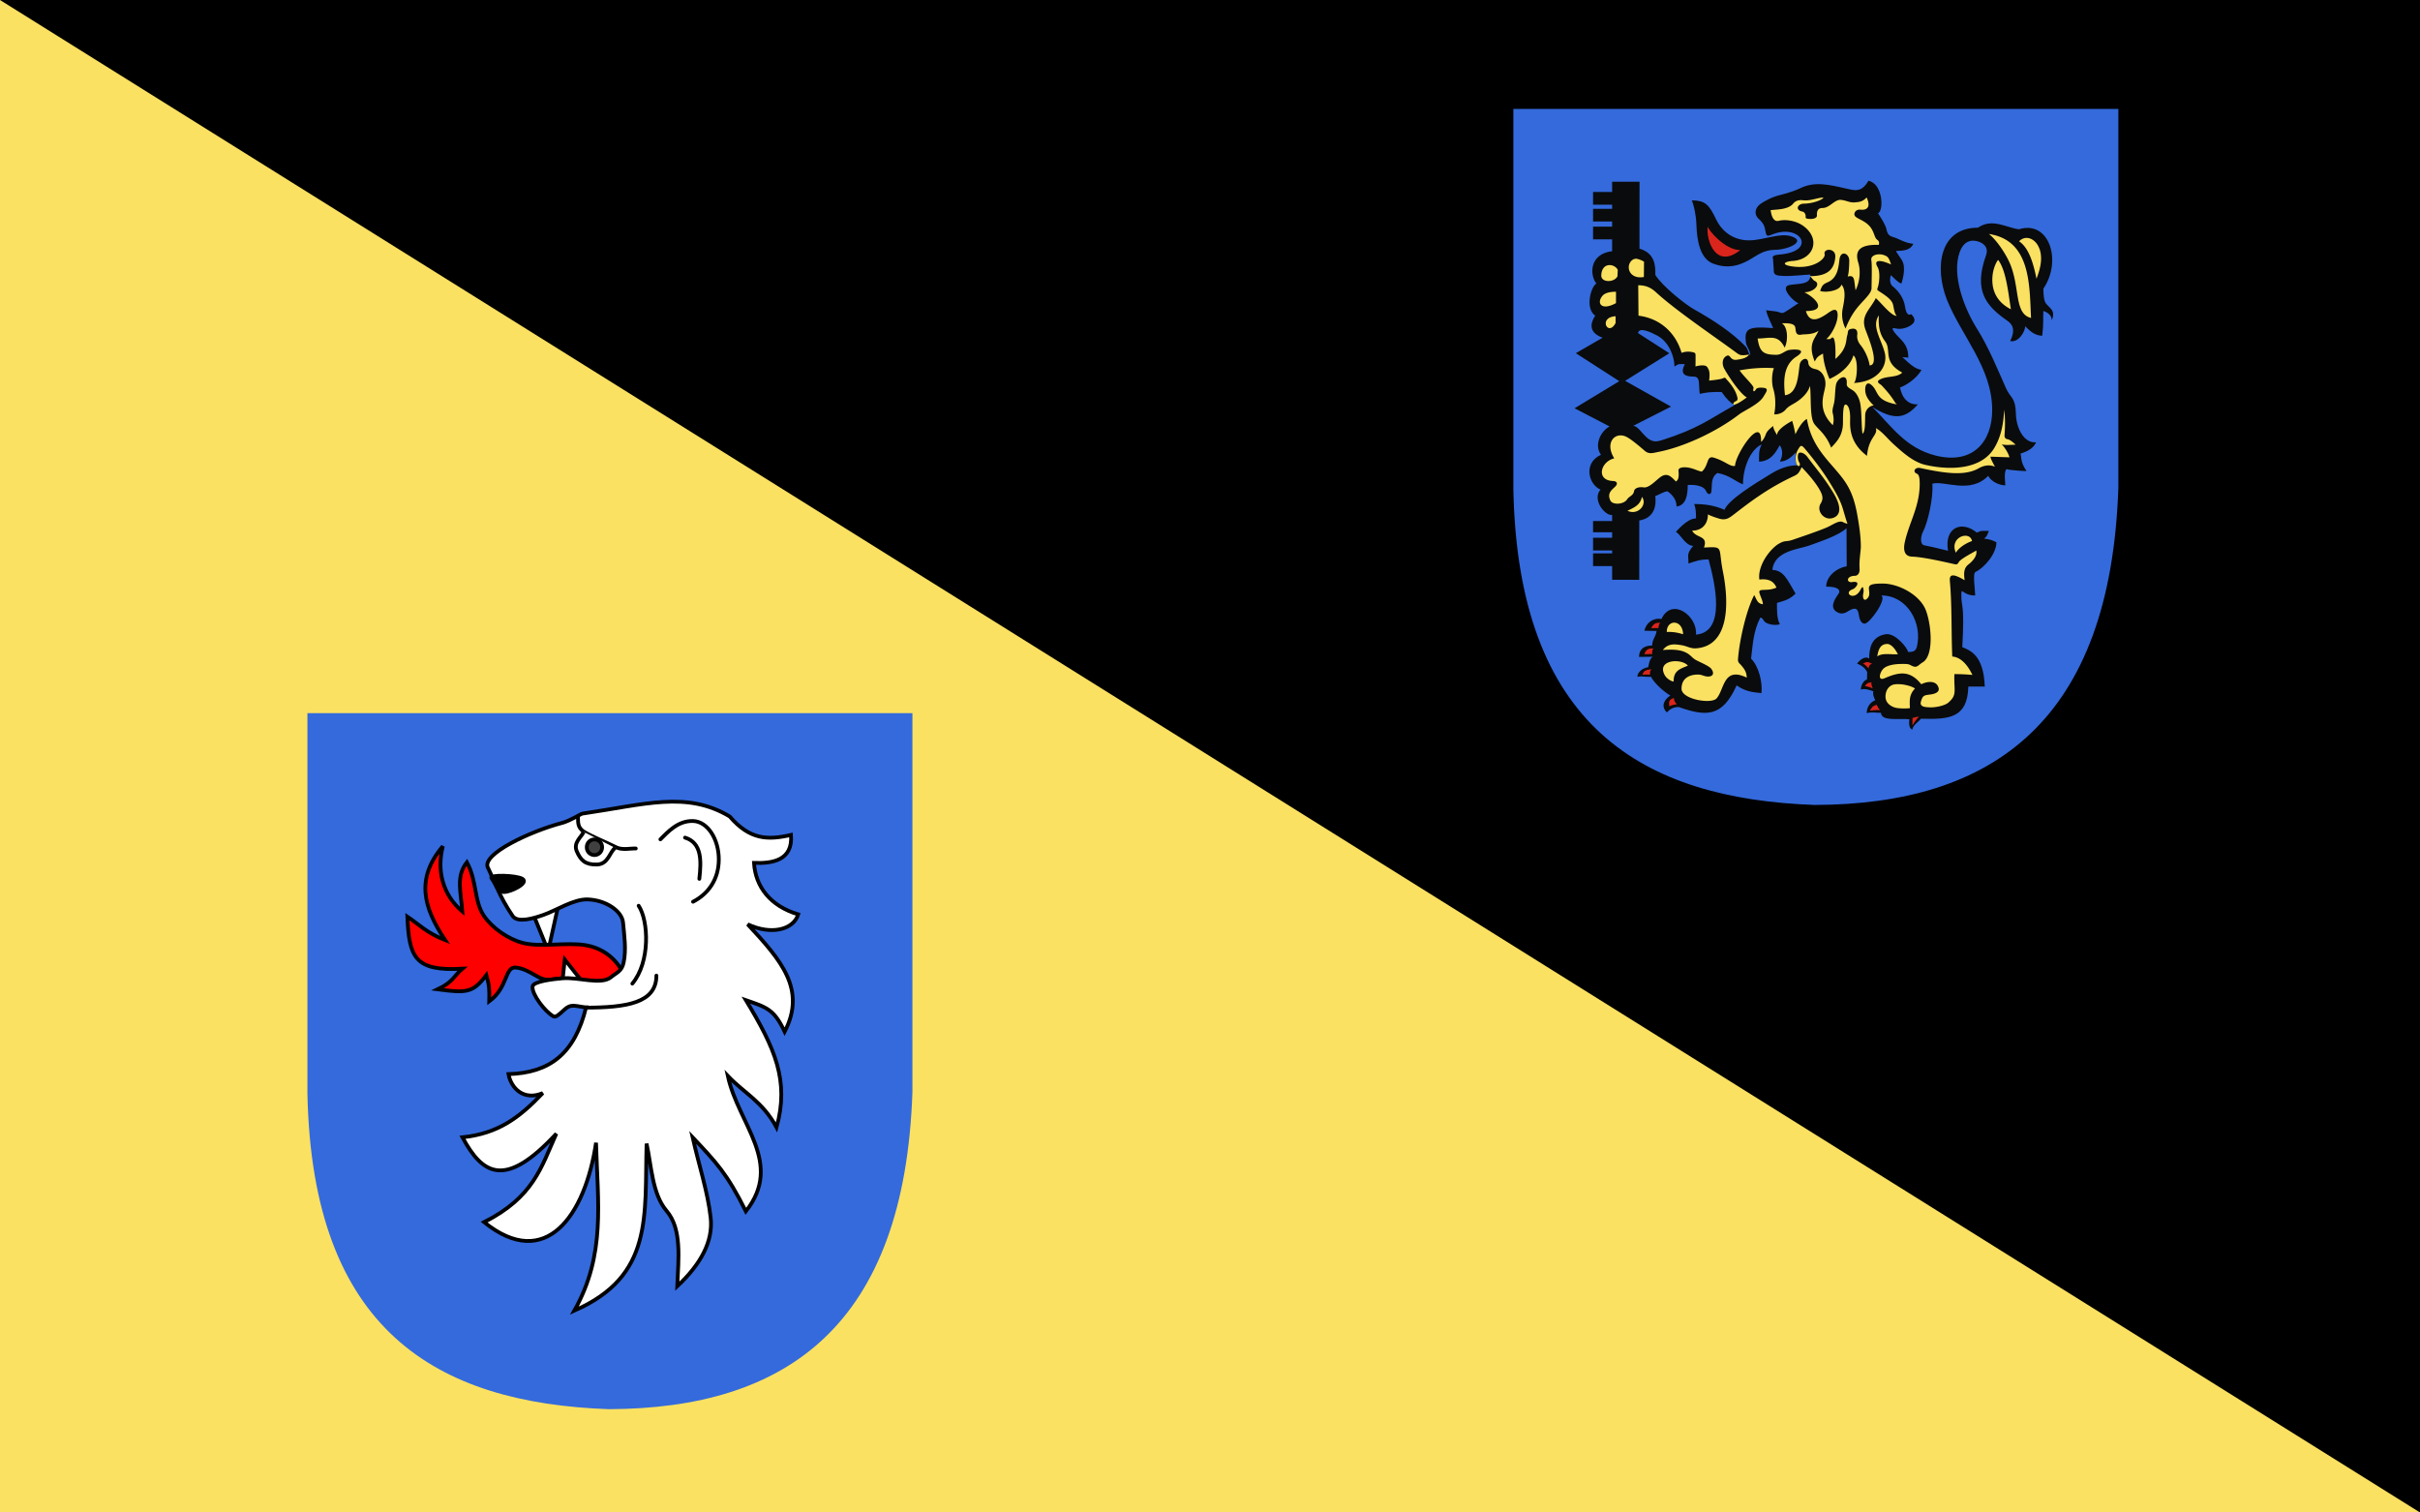<svg xmlns="http://www.w3.org/2000/svg" width="800" height="500">
  <path d="M0 0h800v500H0z"/>
  <path fill="#fbe161" d="M800 500H0V0Z"/>
  <path fill="#346adc" d="M500.284 36.009h200v125.266c-2.603 77.154-41.513 104.65-100.396 104.83-57.037-2.037-98.04-26.092-99.604-104.298zm-398.655 199.74h200v125.267c-2.603 77.153-41.514 104.65-100.397 104.83-57.036-2.037-98.039-26.092-99.603-104.299z"/>
  <g>
    <path fill="#0a0b0c" d="M559.3 66.22c4.42.122 5.595 1.265 8.055 6.373 2.204 4.578 6.397 6.863 10.748 6.865 4.932.001 10.128-2.564 13.978-1.365 5.373 1.673-1.136 4.491-5.274 4.491-3.983 0-6.177 2.053-8.748 3.454-3.306 1.802-6.862 2.9-11.697 1.12-4.367-1.606-5.394-7.636-5.563-12.837-.105-3.257-.815-6.277-1.498-8.1zm26.969 11.14c9.125-3.392 14.523 5.78 1.956 6.793-3.144.253-1.995 1.173-2.05 1.81-.05.596.207 2.38.187 3.563-.026 1.532 1.303 1.595 3.015 1.69 2.952.164 7.48-.446 9.062-.446.298 3.487-3.873 2.88-6.948 3.472-3.438.661 1.918 5.966 3.103 5.966-.425.184-2.795 1.902-4.447 2.89-.803.482-1.048.487-1.973.133-1.103-.424-2.744-.403-4.309-.675.204 1.655 1.759 4.472 2.295 5.92-8.227-.643-9.66.045-8.964 4.925.158 1.106 1.418 2.416 1.418 4.097-1.05-1.303-.548-1.883-1.651-3.04-4.328-4.542-10.74-8.726-16.921-12.18-2.925-1.635-10.452-7.608-12.828-11.38.088-3.115-.175-7.252-5.244-8.69l.023-22.138h-9.055v3.402h-6.302v4.2h6.302v1.352h-6.302v4.199h6.302v1.707h-6.302v4.199h6.302v3.907c-7.721.926-7.39 8.114-5.195 10.691-1.856 1.006-3.826 8.303-.391 10.62-.954 1.47-3.095 5.264 2.426 7.297l-8.84 5.116 14.357 9.24 1.946-.106 14.596-9.119-10.345-6.662c.32-2.135 4.167-.36 6.442.872 3.678 1.993 5.604 6.717 5.604 10.192 1.448-1.035 1.553-.813 3.415-.813-1.655 3.31-.015 4.138 3.089 4.138 1.086 0 1.494.873 1.583 1.788.125 1.274.078 2.63.279 3.919 1.775-.445 3.893-.724 7.241-.62 1.637 2.41 3.012 3.641 4.266 4.336-8.843 4.908-11.7 7.64-24.16 11.636-3.208 1.03-4.543-.417-6.655-2.811-.877-.995-1.628-1.835-2.687-1.982l12.5-6.35-15.17-8.52-1.943.114-14.772 8.956 11.579 6.007c-2.973 1.532-5.2 6.164-2.855 9.367-6.015 2.745-4.05 9.874-.162 11.507-2.858 3.348 1.458 8.688 3.852 8.393v1.99h-6.302v3.733h6.302v1.804h-6.302v4.198h6.302v.974h-6.302v4.199h6.302v4.518l8.96.015.009-19.607c5.133-.853 5.678-5.092 5.289-8.069 1.241-.413 2.844-1.568 4.085-1.568 1.655 1.241 2.953 2.746 2.953 5.022 3.31-.414 3.69-4.217 3.69-7.114 1.863-.207 4.169.18 5.241.975 1.073.796.913 1.954 1.843 2 1.763.09-.398-5.199 2.776-6.955 4.184.797 6.302 3.072 8.404 3.74 0-5.173 2.253-11.339 6.184-13.2-1.034 2.068-.86 3.445-.86 5.72 3.922-.214 5.426-2.912 6.834-5.435.933 1.245 1.185 3.314.042 5.372 1.861.141 3.938-1.45 5.18-2.945 0 2.068-.286 2.572.541 4.228-2.748-.049-5.63.962-8.331 2.587-6.24 3.752-14.46 8.9-15.7 12.11-3.31-1.448-6.311-1.91-10.036-1.91.621 1.447.621 3.103.621 4.758-3.104 0-6.463 4.424-6.67 4.424 1.688.939 3.106 4.55 5.763 4.646-2.275 2.69-1.576 2.93-1.576 5.827 2.483-.828 3.943-1.347 6.632-1.347 2.115 7.72 5.9 24.035-4.172 24.862.652-6.023-7.885-12.615-11.405-5.165-1.53-.366-4.69.199-5.643 3.874l4.044.08c-.207 1.861-1.456 2.73-1.456 4.8-2.878.052-4.326 1.313-4.345 3.78l4.552-.057c-1.11.68-1.26 2.334-1.524 3.461-2.012.272-3.592 1.758-3.573 3.16 1.967-.303 2.474.146 4.495.001.852 1.703 3.55 4.495 6.395 6.206-1.655 1.034-3.442 3.29-1.166 5.567 1.241-1.242 2.276-1.769 3.931-1.769 8.931 3.106 14.342 3.547 19.148-7.164 3.257 2.297 5.828 2.245 8.2 2.56.414-3.725-.94-8.919-3.423-11.401.62-5.173.758-8.975 3.034-13.526.148-.109.736.104 1.068.79.766 1.583 4.26 1.869 5.416 1.347-1.035-1.862-.958-4.552-.958-7.034 3.104-.828 4.482-1.422 6.137-3.077-2.878-4.858-3.863-7.592-7.679-7.853.75-6.414 8.847-6.764 12.43-8.105 3.203-1.2 9.578-3.233 12.103-5.673l.062 12.603c-3.518.62-6.785 3.424-6.785 6.734 1.035 0 4.345 0 4.345 1.655.19.454-1.398 1.823-1.957 3.814-.337 1.197 0 2.197 1.027 2.841.797.502 1.996.993 3.726-.122 1.982-1.277 3.318-1.407 3.626 1.018.181 1.43.749 3.115 2.009 3.028 1.777-.248 7.393-8.161 5.43-9.328 8.646 0 13.664 9.17 11.785 16.94-.428 1.77-1.736 1.75-2.959 1.742.029-1.1-4.159-6.4-7.377-5.863-4.897.816-5.44 4.964-5.44 8.067-1.241-1.034-3.18.433-4.008 1.675 1.401.46 2.884 1.624 3.344 2.819l-.052 2.378c-1.15.368-2.019 1.857-2.05 3.39 1.07-.447 2.575-.026 4.143.52 0-.014-.387 1.18.648 2.934-1.84.84-2.79 2.274-2.85 4.301 1.876-.473 3.153-.044 4.721-.101.135 2.987 6.162 1.694 9.407 2.155-.075.323-.443 2.916.923 3.412.3-1.563 1.973-2.48 2.903-3.619 9.519.287 15.357-.286 15.647-10.623l5.429.006c-.36-10.549-4.932-11.955-7.433-13.06.837-14.468-.323-13.16-.308-16.916.014-3.486.147-.101 4.579-.148 0-1.862-.917-7.338.101-7.79 2.707-1.204 6.918-5.884 6.918-9.815-1.573-.724-2.283-.997-4.07-1.182 1.241-1.035.966-1.3 1.587-2.542-3.104-.05-2.328-.12-3.983.552-5.178-4.226-10.85-1.545-9.53 6.002-3.721-.93-6.216-1.523-7.779-1.789-1.716-.291-1.149-3.25-.54-4.419 1.682-3.227 3.5-11.353 3.133-15.98 3.984-1.1 12.515 3.564 18.466-2.584.931 1.862 3.647 3.138 5.664 3.138.024-.273-.605-4.596.388-5.351 1.216.411 6.976.716 6.595.58-2.234-3.126-1.532-5.024-2.017-5.7.907-.369 4.03-1.067 5.198-3.764-3.976.388-6.546-4.551-6.677-9.43-.15-5.582-1.74-5.03-3.257-8.418-2.674-5.965-5.644-13.405-9.641-19.763-4.02-6.391-8.472-17.554-5.667-25.29.863-2.382 2.475-4.135 5.322-3.677 2.522.504 4.328 2.123 3.381 4.756-4.26 11.85.084 16.805 7.09 21.683 1.787 1.244 2.684 3.097.888 6.668 2.764.679 5.074-3.33 4.926-4.898 1.882 1.856 3.237 3.035 5.658 3.159.533-4.113.227-5.665.382-8.2 1.397.466 2.793 1.397 2.793 3.103 1.297-3.308-.522-3.811-1.938-5.578-.765-.955-.847-3.531-.847-4.906 6.233-9.104 1.994-22.754-8.077-19.62-4.411-.597-8.804-3.758-13.568-.528-12.724 0-14.419 13.145-10.229 23.852 4.81 11.948 14.952 22.453 14.952 36.419 0 10.552-6.442 18.051-18.545 15.103-10.087-2.483-14.742-9.76-21.104-16.122 7.157 4.485 10.889 3.953 15.087-.86-2.92.204-5.175-1.721-5.92-5.582 1.486-.404 5.545-2.809 7.102-5.833-3.107-.31-6.016-4.421-6.846-4.42 1.086.62 1.4.018 2.486.484.07-4.794-2.752-6.021-4.398-8.24-1.306-1.666-.898-1.785.562-1.442 1.595.375 4.362-.437 5.504-1.809.684-.823.416-1.848-.675-2.939-.755.291-1.626.433-2.076-2.555-.417-2.768-2.092-5.09-4.102-6.711-1.052-.85-.949-2.623-.556-3.67.31.31 2.674 2.775 3.45 2.775.686-1.829 1.326-5.295.446-7.183-.655-1.406-2.153-2.994-2.153-3.6 2.638 0 4.738-.31 5.669-2.328-3.018-.325-4.723-1.707-6.844-2.304-.782-.22-1.66-.658-1.976-2.244-.337-1.7-1.473-3.38-2.847-5.57 1.918-.731 1.697-9.712-3.169-10.736-2.344 4.075-4.691 3.182-7.491 2.55-5.79-1.307-10.35-2.402-15.121-.054-1.21.596-3.673 1.51-6.585 2.215-2.704.654-5.217 2.02-6.563 2.99-1.862 1.342-2.082 3.555-.517 4.898.765.655 1.767 1.778 2.02 3.103.572 2.978.504 2.78 2.853 1.908z"/>
    <path fill="#fbe161" d="M601.152 109.352c-2.015 1.386-4.64 1.075-5.535 1.254-1.915.383-1.932-.825-2.117-2.249-.215-1.662-2.893-1.486-4.463-1.486 2.03 1.185 2.12 5.68.935 8.049-2.2-4.57-5.048-3.015-8.94-3.015.676 4.4 1.818 5.384 6.218 5.384 1.787 0 2.782-1.41 4.392-1.623 2.516-.333 5.735-.055 2.185 2.24-4.559 2.947-4.176 8.63-3.755 12.752 4.403-.524 4.357-7.206 4.895-10.267.263-1.495 2.633-2.896 2.833-.358.084 1.078 1.078 1.764 2.306 1.992 2.28.423 3.659 3.047 3.297 5.664-.39 2.825-2.851 7.6 2.496 12.875.159-.692.505-1.733-.03-3.949-.328-1.36.42-2.715.59-4.303.2-1.858.221-3.816.478-5.144.435-2.253 3.874-4.036 3.552-.357-.099 1.127.882 1.503 1.962 2.2.824.532 1.617 1.486 2.247 3.346.84 2.48.565 8.39 1.002 11.041.94-.679.822-3.593.885-6.161.05-1.982 1.645-3.145 2.818-3.195-1.11-1.11-2.393-2.443-2.72-4.279-.372-2.08.402-4.474 2.608-1.845 1.672 1.993 1.127 4.655 7.922 5.791-.916-.277-.688-1.553-5.236-6.358-.387-.409-2.72-1.29.577-2.345 1.931-.617 4.843-.353 6.283-1.843-6.576-3.57-3.477-7.326-5.602-10.243-1.544-2.119-2.366-4.149-2.14-8.662-2.454 3.61.734 7.674 1.946 12.286 1.183 4.503-2.359 9.708-10.238 10.052 1.04-.288 1.734-7.806-.112-9.115-.731 2.717-3.488 5.823-7.899 7.787-.86-2.022-2.088-5.59-2.128-8.375-1.692.846-2.071 1.268-2.748 2.622-2.453-5.981.217-7.607 1.236-10.163zm-22.886 7.869c-3.171.431-3.002.294-5.267-1.366-6.55-4.798-19.277-13.45-25.45-19.134-1.518-1.398-3.117-2.42-5.986-2.42l.09 10.055c7.443.934 12.435 5.987 14.237 12.297 1.524-.597 2.976-.398 3.703-.222.727.175.92.301.924 1.004.008 1.17.01 2.446-.031 3.7 1.124-.307 2.017-.4 2.723-.327 1.102.113 1.26.63 1.614 1.355.455.932.333 2.454.18 3.662 1.51-.183 3.579-.358 4.53-.763.913-.389.766-.14 1.484.636 1.205 1.3 2.463 3.09 2.986 4.589.252.72.729 1.907 0 2.248-.803.377-1.108.66-.93 1.27 1.13.004 3.858-2.004 4.388-2.444-1.553-.69-4.981-5.143-7.45-9.469-.791-1.388-.773-3.508.79-4.249 1.356-.644 1.011 1.625 3.368 1.279 1.216-.179 3.022-.362 4.097-1.701zm8.138 4.468c-.81 2.247-.706 5.182-.185 6.88.597 1.947.976 4.986.291 8.405.744.082 2.617-.147 3.848-1.637.824-.999 1.954-1.482 3.184-2.24 2.323-1.432 4.231-3.426 4.8-5.557.445 3.45-.114 10.098 1.305 12.4 1.058 1.716 4.003 3.497 5.666 8.041 2.37-2.369 3.936-4.462 3.936-8.354 0-3.417.098-5.857.836-5.894.505-.025 1.495.833 1.533 4.201.027 2.343-.772 8.029 5.581 12.765.482-6.198 3.724-6.803 2.903-9.182 2.09 1.138 3.808 3.438 5.785 5.237 3.248 2.955 6.695 6.049 10.67 6.943 8.257 1.858 18.411 1.534 22.697-5.57 2.14-3.55 3.074-7.74 3.258-12.671.383 2.532.365 5.37.147 8.316-.055.742.202 1.32.947 1.416.629.08 1.695.812 2.715 1.83-1.692 0-3.258.224-4.612-.115 1.137 1.078 2.227 3.004 2.582 4.281l-6.248-.22c-.193.369.936 2.353 1.443 3.332-1.68-.728-3.537-.532-5.334.495-4.38 2.502-10.5 1.85-19.34-.067-1.804-.391-2.673 1.293-1.096 1.894.652.248.874 1.37.896 2.944.105 7.602-3.356 12.905-4.873 19.413-.606 2.601-.36 4.938 2.336 5.035 3.709.133 10.427 1.694 13.688 2.416 1.06.235 1.214.31 1.813-.659.684-1.103 4.729-3.129 5.735-3.771.378 1.643-1.004 3.37-2.573 4.59-1.484 1.153-1.616 2.709-1.273 5.225-4.057-2.4-5.074-1.901-4.88.306.712 8.092.453 16.75.788 24.921 2.494.183 4.78 2.177 6.668 6.083a61.552 61.552 0 0 0-5.963-.272c-.207 5.54 1.055 6.828-2.055 9.466-1.039.882-4.016 1.631-6.185 1.516-1.184-.063-3.312-.075-2.839-1.823.628-2.32 1.247-2.147 3.327-2.45 2.091-.306 2.748-1.144 2.56-2.006-.617-2.83-3.947-2.294-5.754-1.347-3.787-4.734-7.366-4.039-12.122-1.99-2.52 1.084-1.537-2.261-.214-3.322 1.608-1.289 4.618-1.448 6.902-1.4 1.765.035 1.486.336 2.809.81 1.305.466 1.806-.584 3.067-1.328 3.863-2.277 2.868-12.607 1.06-17.257-1.983-5.096-8.985-8.778-14.23-8.804-6.303-.033-4.16 1.423-4.498 3.762-.16 1.11-1.882 2.723-2.042.431-.042-.593.267-1.327.199-1.96-.117-1.084-.296-1.574-1.032-.166-2.056 3.933-5.888 1.005-2.566-.187.552-.198 1.039-.728 1.324-1.181.476-.756.316-1.479-1.494-1.188-1.955.314-2.079-2.055.975-2.077.592-.004 1.602-.572 1.465-2.409-.198-2.645.416-5.75.416-7.203 0-3.437-.542-7.003-1.184-10.584-1.635-9.126-4.438-11.685-9.3-17.353-3.48-4.057-6.3-8.124-7.342-14.295-1.692.846-3.137 3.702-3.814 5.056-.293-1.537-.606-3.054-1.065-4.425-1.617.834-5.169 3.03-4.936 4.693-.508-.677-1.35-2.2-1.35-3.046-.36.45-1.912 1.368-2.417 2.778-.564 1.575-1.353 2.454-1.57 2.497.266-9.252-8.57 4.29-8.597 7.95-1.555.352-3.018-1.342-6.342-2.493-1.106-.383-2.004-.718-2.565.626-.466 1.115-.826 2.712-2.09 3.759-1.043-.123-2.58-.978-4.314-1.299-1.628-.3-3.493-.11-3.393.973.29 3.131-.453 3.136-.808 3.631-1.39-1.346-2.703-3.134-4.989-1.614-1.523 1.012-3.873 3.824-5.736 3.527-1.326-.211-2.983.1-3.167 1.298-.216 1.396-1.669 1.688-2.23 2.596-1.14 1.845-4.882 1.955-5.583.464-1.093-2.323.24-3.344 1.55-4.567.902-.843.872-1.826-.736-1.9-5.656-.26-4.078-6.394.46-7.486-3.284-5.249.336-8.997 4.088-7.084 1.533.783 4.315 3.133 5.997 4.594 1.422 1.235 2.833.69 4.526.36 8.061-1.57 18.893-6.421 26.69-12.41 1.546-1.187 6.628-3.391 8.054-5.897.676-1.188 1.941-2.6.183-2.848-1.276-.181-2.344-.09-2.666.442-.678 1.117-1.13.726-.82-.386.204-.735-3.186-3.748-4.632-5.862 3.185-.566 6.913-1.013 11.35-.742zm74.12-35.778c2.624 3.327 3.367 10.832 4.23 16.317-4.299-2.15-5.759-5.497-6.057-8.314-.454-4.295 1.26-7.326 1.828-8.003zM602.793 65.32c-1.813-.065-4.215 1.194-6.793.877-1.149-.141-2.359.066-3.186 1.087-1.65 2.04-5.44 1.937-7.484 2.187.18 1.2.666 4.044 2.715 3.516 1.87-.481 5.482-.248 8.204 1.783 5.802 4.327 3.251 11.033-3.595 11.495-2.871.194-3.883 1.233-.45 1.768 7.447 1.16 11.335-2.632 10.98-3.965-.544-2.038 3.724-2.181 3.527.834-.329 5.032-3.653 6.39-8.468 6.39.658.433 1.11 1.312 1.648 1.565 2.194 1.032-.198 3.758-3.413 3.758 3.861 1.93 7.71 6.205.506 6.205 1.368 4.746 5.119 2.213 7.544.51 1.205-.847 2.933-1.812 2.955.795.027 3.169-2.553 7.142-3.775 7.947.86.052 1.263.153 1.634-.25 1.342-1.459 1.53 3.328 1.392 6.848 4.044-3.499 3.42-6.245 3.942-7.859.38-1.173-.163-2.004 1.8-2.152.895-.068 1.691.448 1.487 2.012-.14 1.079.191 2.308 1.087 3.4 2.068 2.52 2.985 5.956 2.985 6.72 3.61 0-.713-9.984-1.394-11.925-1.605-4.567 1.549-6.48 3.463-10.31 1.862 1.63 5.035 5.868 6.897 5.868-.765-.863-.855-2.159-1.2-3.691-.349-1.551-2.222-2.878-4.006-4.053-1.328-.874-1.38-.672-1-1.829.434-1.313.854-4.948-.117-6.572-1.434-2.401.8-2.526 4.46-.847-.56-1.72-.87-2.371-1.587-2.771-2.2-1.228-5.254-.424-4.935 1.317.297 1.619.082 7.086.085 9.17.002 1.114-.775 2.104-1.69 3.167-2.071 2.408-4.583 4.355-6.915 10.294a10.096 10.096 0 0 1-.931-6.66c.625-3.124 1.113-6.166-.426-7.864-.636 2.225-5.583 2.726-7.03 2.08.65-1.922 1.028-2.214 2.554-2.891 3.355-1.488 3.53-5.261 3.827-7.537.408-3.136 3.27-2.006 3.238.48-.02 1.573-.127 4.188-.534 5.206 2.458-.64 2.052 1.096 2.62 4.53 1.473-2.947 1.688-6.57.901-9.088-1.205-3.852.227-6.108 6.8-5.92.145-.923.078-1.208-.622-1.74-.766-.582-.87-2.115-1.872-3.678-1.546-2.41-4.207-2.96-5.24-3.922-.9-.84-.023-2.483 1.614-2.297 2.124.242 3.593-.739 2.077-4.041-1.397 1.57-2.807 1.513-3.687 1.618-1.85.221-2.752-.564-4.746-.804-2.133-.257-3.76 2.687-6.155 2.68-1.523-.003-1.931 1.059-1.839 2.409.066.966-1.271 1.21-1.922 1.21-2.159 0-1.787-.412-1.812-1.016-.023-.563-.423-1.284-.983-1.392-2.666-.517-1.679-2.61.358-2.638 3.06-.04 6.283-1.307 6.507-2.014zM543.48 86.505l-.052 5.069c-2.599.445-4.05-.608-4.622-1.71-1.03-1.985.24-4.197 1.905-4.326.685-.052 2.223.598 2.769.967zm-8.683 2.685c-1.14-2.133-5.269-2.553-5.451 1.803-.106 2.519 4.34 2.466 5.355.33zm-.58 7.254c-2.046-.002-3.672.405-4.442 1.307-2.124 2.492-.375 5.094 4.434 2.454zm-.133 8.101-.008 2.252c-2.497 4.711-5.851-1.947.008-2.252zm123.394-27.194c14.068 2.08 13.383 17.417 13.942 27.754-5.659-1.342-3.553-10.1-7.054-18.17-1.165-2.683-4.139-7.475-6.888-9.583zm9.98 2.415c2.113-2.112 4.857-.97 6.187 1.314 2.28 3.915.412 8.786-.429 11.078-1.173-5.93-2.776-10.38-5.758-12.392zm-124.677 84.488c1.913 2.472-1.246 6.26-4.785 4.6 2.538-1.185 4.277-2.061 4.785-4.6zm52.793-9.816c2.402 2.468 4.694 5.193 6.049 7.635 1.088 1.963 1.069 3.056.226 4.435-1.528 2.501 1.41 6.059 4.537 4.54 3.428-1.664.612-6.65-.628-8.637-2.98-4.774-5.07-7.04-8.17-11.227-.975-1.318-2.13-1.745-2.786-1.503-.664.245-.61 2.242-.053 3.11.971 1.514-1.143 2.326-1.143-1.304 0-1.638.642-2.657 1.048-3.304.593-.947.891-1.147 1.954.11 3.48 4.109 6.104 7.734 8.1 10.945 2.07 3.33 3.651 6.149 4.433 8.725.63 2.079 1.093 3.843 1.615 5.223-.308-.155-.833-.189-1.46-.563-1.3-.774-3.499.906-5.26 1.68-2.997 1.316-9.37 3.434-11.284 4.105-2.447.858-2.523.023-4.901 1.456-1.081.651-2.356 1.979-3.072 2.877-2.503 3.14-3.54 6.48-3.168 8.85 3.851-.456 5.007 1.231 5.651 2.647-1.526.73-3.128.726-4.24.766-1.389.051-1.705.203-1.205 1.58.348.959.952 2.219.952 3.166-1.861-.186-2.115-1.726-2.86-3.029-2.533 4.768-4.888 14.767-5.364 21.199-.082 1.115.516 1.373 1.023 1.967.844.989 1.859 2.147 1.859 4.123-7.802-3.8-7.369 4.048-9.984 6.887-1.784 1.936-11.565.308-11.565-3.228 0-3.468 2.585-4.65 5.391-4.68 1.18-.012 2.008.526 2.933.634 1.781.21 2.815-.772 1.496-2.547-.715-.961-4.03-2.292-5.117-2.923-1.162-.674-1.411-1.251-2.497-1.994-2.236-1.533-5.374-1.496-8.38-1.284 1.694-2.22 3.886-1.99 6.352-1.56 1.687.294 2.813 1.147 4.695 1.003 10.927-.835 10.915-14.887 8.801-25.4-1.649-8.2.514-8.24-6.259-7.916 1.49-4.095-2.605-2.978-3.908-5.584 3.164 0 5.211-2.047 5.211-5.397.63.466 3.558 1.427 4.257 1.56 1.872.357 2.836-.376 4.426-1.6 4.917-3.788 10.47-8.112 18.536-12.027 1.97-.955 2.35-.977 3.101-2.199.25-.407.462-.846.658-1.317zm37.477 73.17c-1.925 2.048-1.794 3.87-1.675 6.49-1.651.193-3.042.093-4.03-.013-1.888-.203-3.93-1.478-4.032-3.582-.103-2.103 1.064-3.998 3.034-4.266 2.298-.312 5.517.501 6.703 1.37zm-12.463-10.61c1.728-1.274 4.62-.538 6.81-.714-.893-1.78-2.265-3.526-3.739-3.398-1.365.118-2.604.78-3.071 4.112zm-62.592 3.057c-2.792 1.117-4.74 1.71-4.74 5.246-.653 0-2.272-.915-2.923-2.094-2.84-5.14 5.528-5.697 7.663-3.152zm-6.987-11.134c2.862-.142 4.873.633 5.398.745-.204-5.043-5.466-4.907-5.398-.745zm100.901-30.057c-1.306.421-4.13 1.804-5.34 3.854-2.295-5.154 4.656-7.477 5.34-3.854z"/>
    <path fill="#da251d" d="M548.88 205.896c-1.55-.098-2.278.275-3.025 1.791.27.035 1.497-.151 2.37-.032.051-.048-.022-1.208.655-1.759zm15.63-131.065c.1 1.116 5.707 7.842 10.761 7.846-7.929 6.362-11.292-2.894-10.76-7.846zm-17.887 139.563c-1.74-.122-2.523.347-3.026 1.894.271.034 1.703-.152 2.576-.033.05-.047-.227-1.31.45-1.86zm-.664 6.838c-1.997.27-2.453.419-3.025 1.791.27.034 1.64-.09 2.513.03.051-.048-.165-1.27.512-1.821zm7.413 9.506c-1.713.58-1.725 1.087-1.527 2.778.127-.219 1.534-.597 2.514-.725.074.016-1.012-.705-.987-2.053zm65.538-11.262c-1.309-.746-1.722-.826-3.126-.092.262-.084 1.316.773 1.934 1.605-.048-.051.13-1.481 1.192-1.513zm-.22 6.068c-1.572.305-1.404.227-2.238 1.353.188-.2 1.68.235 2.624.665.153.116-.64-1.062-.387-2.018zm1.667 7.428c-1.626.581-1.442.948-2.252 1.95.223-.028 2.493-.329 3.39-.121-.413-.54-.802-1.13-1.138-1.83zm14.067 4.005c-.712.32-1.989 2.482-2.253 2.842l.072-2.469c.609-.137 1.474-.496 2.181-.373z"/>
  </g>
  <g fill="#fff" stroke="#000" stroke-width="1.25">
    <path d="m174.974 299.045 6.246 15.33 4.164-18.736z"/>
    <path fill="red" d="M206.391 323.081c-.378-2.27-4.111-9.102-12.68-10.598-6.24-1.09-14.892.742-20.818-.757-4.8-1.214-10.052-4.84-12.87-8.895-3.364-4.84-2.271-11.482-5.678-17.79-3.722 4.668-1.955 9.904-1.514 16.276-6.687-5.678-8.453-13.816-6.434-21.576-9.022 10.662-6.498 20.188.757 31.038-6.057-2.334-8.706-5.236-12.491-7.76.567 13.501 2.46 18.107 18.168 17.223-2.712 2.271-2.965 4.353-8.138 6.814 9.526 1.261 11.671 1.198 16.087-4.732 1.073 3.848 1.01 4.858.946 8.706 6.372-4.668 5.03-11.626 8.896-11.166 5.033.598 7.547 4.661 11.544 3.974 9.855-1.693 15.772 2.524 23.657 3.785l.568-4.542z"/>
    <path d="m195.225 328.002-8.517-10.788-1.135 10.41z"/>
    <path d="M193.755 333.007c-3.809 15.39-11.997 21.655-25.66 22.08.859 4.644 5.003 8.922 11.338 6.266-7.757 8.158-14.784 13.397-26.556 14.62 6.694 12.378 14.118 17.09 31.031-1.193-5.036 11.207-7.518 20.954-23.87 29.241 20.363 16.433 33.426-2.175 37-26.257.532 19.96 3.255 37-7.162 55.499 26.207-11.465 23.214-31.326 23.87-55.2 1.592 7.16 1.83 16.639 6.6 22.213 5.123 5.988 3.945 15.647 3.545 24.93 7.695-7.193 11.918-14.79 11.04-22.676-.947-8.518-3.978-17.704-5.967-26.556 7.693 8.155 11.371 11.931 17.604 24.467 12.611-16.014-2.518-28.743-5.967-44.757 5.37 5.669 11.472 8.418 16.112 17.007 4.284-15.483-.558-26.222-10.145-42.071 6.832 2.386 9.284 2.947 12.83 10.443 7.238-14.026-1.22-23.672-12.233-35.507 7.76 3.65 15.155 1.827 16.71-3.283-9.254-2.749-14.128-9.148-14.621-17.007 5.903.201 12.9-.692 12.234-9.25-7.726 1.794-13.64 1.587-20.271-6.11-14.25-8.5-27.95-3.963-48.693-.941-.373-.001-3.947 2.353-6.756 3.092-10.388 2.732-26.726 10.322-24.474 14.795 2.16 4.29 3.649 9.315 8.178 15.952 1.65 2.416 7.038.748 10.22-.365 4.224-1.478 9.979-5.275 14.6-5.11 6.05.215 11.347 3.879 11.68 7.665.34 3.865 1.137 8.883.176 13.272-.624 2.85-2.26 3.21-4.15 4.761-3.295 2.703-10.764-.089-16.06.379-2.978.262-9.748.991-9.896 2.757-.217 2.614 4.165 8.318 6.908 9.815 1.272.693 3.39-2.53 5.137-3.245 1.602-.654 3.779.183 5.668.274z"/>
    <path stroke-linecap="round" stroke-linejoin="round" d="M216.99 322.513c0 9.059-9.835 10.599-23.658 10.599m17.79-33.688c3.281 4.92 3.912 18.547-2.081 25.74m9.274-47.694c2.318-2.271 5.687-6.206 10.787-6.056 4.826.142 8.517 6.009 8.517 12.68s-3.549 11.45-8.517 14.005"/>
    <path stroke-linecap="round" stroke-linejoin="round" d="M226.453 276.902c5.551 1.704 5.425 7.57 4.731 13.627m-40.123-20.522c.142 1.467-.415 3.477 2.082 5.003 2.75 1.68 6.274 2.947 10.599 5.11 1.987.993 4.826.284 6.434.378"/>
    <path d="M192.954 275.01c-.71 1.703-3.549 3.501-2.271 6.435 1.277 2.933 2.791 4.447 6.624 4.352 3.832-.094 4.21-4.163 6.056-5.488"/>
    <path fill="#000" fill-opacity=".75" d="M199.04 280.08a2.529 2.529 0 1 1-5.057 0 2.529 2.529 0 1 1 5.057 0z"/>
    <path fill="#000" d="M162.483 290.34c-.953-1.262 8.176-1.022 10.22.189 2.276 1.348-3.785 4.353-6.056 4.353-2.27 0-2.555-2.413-4.164-4.542z"/>
  </g>
</svg>
